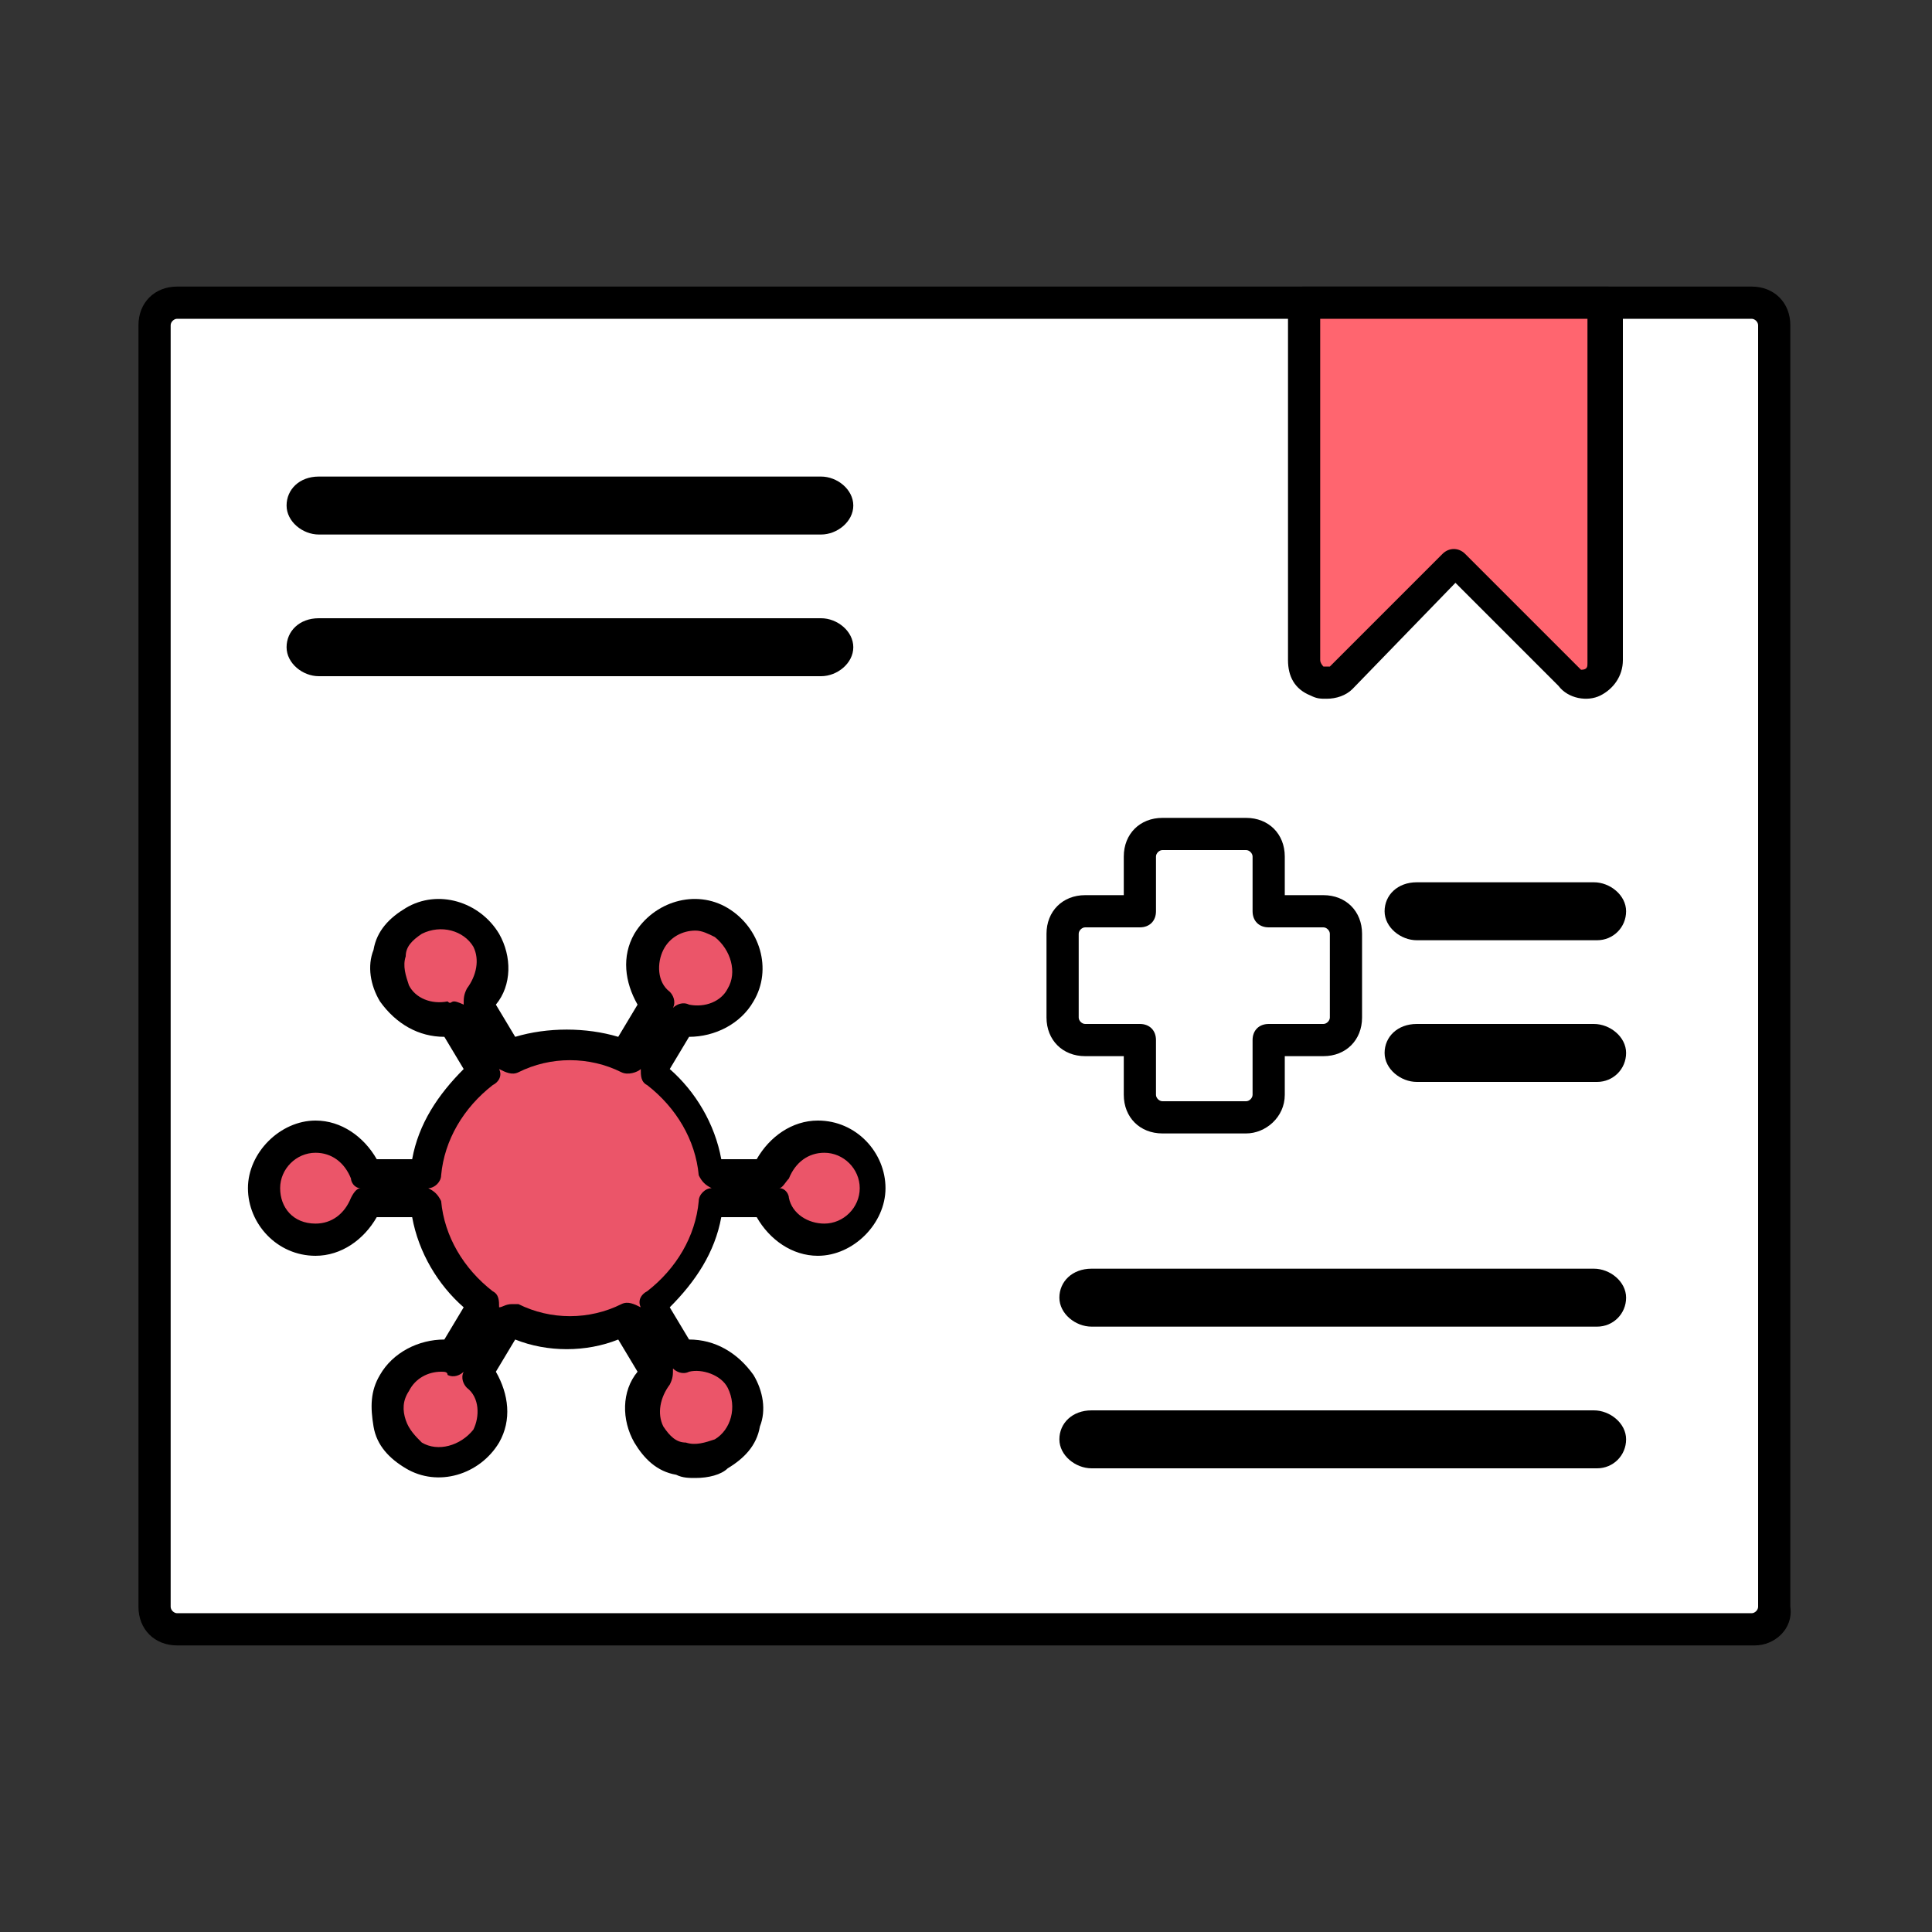 <?xml version="1.0" encoding="utf-8"?>
<!-- Generator: Adobe Illustrator 27.2.0, SVG Export Plug-In . SVG Version: 6.00 Build 0)  -->
<svg version="1.1" id="圖層_1" xmlns="http://www.w3.org/2000/svg" xmlns:xlink="http://www.w3.org/1999/xlink" x="0px" y="0px"
	 viewBox="0 0 60 60" style="enable-background:new 0 0 60 60;" xml:space="preserve">
<rect x="0" y="0" width="60" height="60" fill="#333333" stroke="none"/>
<style type="text/css">
	.st0{fill:none;}
	.st1{fill-rule:evenodd;clip-rule:evenodd;fill:#FFFFFF;}
	.st2{fill-rule:evenodd;clip-rule:evenodd;fill:#FF656F;}
	.st3{fill-rule:evenodd;clip-rule:evenodd;}
	.st4{fill-rule:evenodd;clip-rule:evenodd;fill:#EB5569;}
</style>
<g>
	<rect class="st0" width="60" height="60"/>
</g>
<g id="Layer_x0020_1">
	<g id="_532258440">
		<g id="_530479896">
			<path class="st1" d="M54.5,50.6H5.5c-0.4,0-0.7-0.3-0.7-0.7V10.1c0-0.4,0.3-0.7,0.7-0.7h48.9c0.4,0,0.7,0.3,0.7,0.7v39.8
				C55.2,50.3,54.9,50.6,54.5,50.6L54.5,50.6z"/>
			<path d="M54.5,51.1H5.5c-0.7,0-1.2-0.5-1.2-1.2V10.1c0-0.7,0.5-1.2,1.2-1.2h48.9c0.7,0,1.2,0.5,1.2,1.2v39.8
				C55.7,50.6,55.1,51.1,54.5,51.1z M5.5,9.9c-0.1,0-0.2,0.1-0.2,0.2v39.8c0,0.1,0.1,0.2,0.2,0.2h48.9c0.1,0,0.2-0.1,0.2-0.2V10.1
				c0-0.1-0.1-0.2-0.2-0.2H5.5z"/>
		</g>
		<g id="_530479152">
			<path class="st2" d="M40.5,9.4h9.4v11.1c0,0.3-0.2,0.5-0.4,0.7c-0.1,0-0.2,0.1-0.3,0.1c-0.2,0-0.4-0.1-0.5-0.2l-3.5-3.5L41.7,21
				c-0.2,0.2-0.5,0.3-0.8,0.2c-0.3-0.1-0.4-0.4-0.4-0.7L40.5,9.4L40.5,9.4z"/>
			<path d="M41.2,21.7c-0.2,0-0.3,0-0.5-0.1C40.2,21.4,40,21,40,20.5V9.4c0-0.3,0.2-0.5,0.5-0.5h9.4c0.3,0,0.5,0.2,0.5,0.5v11.1
				c0,0.5-0.3,0.9-0.7,1.1c-0.4,0.2-1,0.1-1.3-0.3l-3.2-3.2L42,21.4C41.8,21.6,41.5,21.7,41.2,21.7z M41,9.9v10.6
				c0,0.1,0.1,0.2,0.1,0.2c0.1,0,0.2,0,0.2,0l3.5-3.5c0.2-0.2,0.5-0.2,0.7,0l3.5,3.5c0,0,0.1,0.1,0.1,0.1c0.2,0,0.2-0.1,0.2-0.2V9.9
				H41z"/>
		</g>
		<g id="_530478744">
			<path class="st3" d="M25.5,16.6H9.9c-0.5,0-1-0.4-1-0.9c0-0.5,0.4-0.9,1-0.9h15.6c0.5,0,1,0.4,1,0.9C26.5,16.2,26,16.6,25.5,16.6
				z"/>
		</g>
		<g id="_530478744_00000163071759908454937910000010960012761698098309_">
			<path class="st3" d="M25.5,21H9.9c-0.5,0-1-0.4-1-0.9c0-0.5,0.4-0.9,1-0.9h15.6c0.5,0,1,0.4,1,0.9C26.5,20.6,26,21,25.5,21z"/>
		</g>
		<g id="_530478744_00000143597861613417240900000002381323736595647418_">
			<path class="st3" d="M49.6,41.2H33.9c-0.5,0-1-0.4-1-0.9c0-0.5,0.4-0.9,1-0.9h15.6c0.5,0,1,0.4,1,0.9
				C50.5,40.8,50.1,41.2,49.6,41.2z"/>
		</g>
		<g id="_530478744_00000130626722882919509170000000126696749223343286_">
			<path class="st3" d="M49.6,45.6H33.9c-0.5,0-1-0.4-1-0.9c0-0.5,0.4-0.9,1-0.9h15.6c0.5,0,1,0.4,1,0.9
				C50.5,45.2,50.1,45.6,49.6,45.6z"/>
		</g>
		<g id="_530478744_00000008121570405958147800000007255759931546209974_">
			<path class="st3" d="M49.6,29.2H44c-0.5,0-1-0.4-1-0.9c0-0.5,0.4-0.9,1-0.9h5.5c0.5,0,1,0.4,1,0.9C50.5,28.8,50.1,29.2,49.6,29.2
				z"/>
		</g>
		<g id="_530478744_00000119078019866305932620000015397730986394671763_">
			<path class="st3" d="M49.6,33.6H44c-0.5,0-1-0.4-1-0.9c0-0.5,0.4-0.9,1-0.9h5.5c0.5,0,1,0.4,1,0.9C50.5,33.2,50.1,33.6,49.6,33.6
				z"/>
		</g>
		<g id="_530479032">
			<path class="st1" d="M38.7,34.7h-2.6c-0.4,0-0.7-0.3-0.7-0.7v-1.7h-1.7c-0.4,0-0.7-0.3-0.7-0.7V29c0-0.4,0.3-0.7,0.7-0.7h1.7
				v-1.7c0-0.4,0.3-0.7,0.7-0.7h2.6c0.4,0,0.7,0.3,0.7,0.7v1.7h1.7c0.4,0,0.7,0.3,0.7,0.7v2.6c0,0.4-0.3,0.7-0.7,0.7h-1.7V34
				C39.4,34.4,39.1,34.7,38.7,34.7z"/>
			<path d="M38.7,35.2h-2.6c-0.7,0-1.2-0.5-1.2-1.2v-1.2h-1.2c-0.7,0-1.2-0.5-1.2-1.2V29c0-0.7,0.5-1.2,1.2-1.2h1.2v-1.2
				c0-0.7,0.5-1.2,1.2-1.2h2.6c0.7,0,1.2,0.5,1.2,1.2v1.2h1.2c0.7,0,1.2,0.5,1.2,1.2v2.6c0,0.7-0.5,1.2-1.2,1.2h-1.2V34
				C39.9,34.7,39.3,35.2,38.7,35.2z M33.7,28.8c-0.1,0-0.2,0.1-0.2,0.2v2.6c0,0.1,0.1,0.2,0.2,0.2h1.7c0.3,0,0.5,0.2,0.5,0.5V34
				c0,0.1,0.1,0.2,0.2,0.2h2.6c0.1,0,0.2-0.1,0.2-0.2v-1.7c0-0.3,0.2-0.5,0.5-0.5h1.7c0.1,0,0.2-0.1,0.2-0.2V29
				c0-0.1-0.1-0.2-0.2-0.2h-1.7c-0.3,0-0.5-0.2-0.5-0.5v-1.7c0-0.1-0.1-0.2-0.2-0.2h-2.6c-0.1,0-0.2,0.1-0.2,0.2v1.7
				c0,0.3-0.2,0.5-0.5,0.5H33.7z"/>
		</g>
		<g>
			<path class="st4" d="M25.6,35.3c-0.7,0-1.4,0.5-1.6,1.2h-1.9c-0.1-1.3-0.8-2.4-1.8-3.1l0.9-1.6c0.7,0.2,1.4-0.1,1.8-0.8
				c0.5-0.8,0.2-1.8-0.6-2.2c-0.8-0.5-1.8-0.2-2.2,0.6c-0.4,0.6-0.3,1.4,0.2,1.9l-0.9,1.6c-0.6-0.2-1.2-0.4-1.8-0.4
				c-0.6,0-1.3,0.1-1.8,0.4l-0.9-1.6c0.5-0.5,0.6-1.3,0.2-1.9c-0.5-0.8-1.5-1.1-2.2-0.6c-0.8,0.5-1.1,1.5-0.6,2.2
				c0.4,0.6,1.1,0.9,1.8,0.8l0.9,1.6c-1,0.7-1.7,1.9-1.8,3.1h-1.9c-0.2-0.7-0.8-1.2-1.6-1.2c-0.9,0-1.6,0.7-1.6,1.6
				c0,0.9,0.7,1.6,1.6,1.6c0.7,0,1.4-0.5,1.6-1.2h1.9c0.1,1.3,0.8,2.4,1.8,3.1l-0.9,1.6c-0.7-0.2-1.4,0.1-1.8,0.8
				c-0.5,0.8-0.2,1.8,0.6,2.2c0.8,0.5,1.8,0.2,2.2-0.6c0.4-0.6,0.3-1.4-0.2-1.9l0.9-1.6c0.6,0.2,1.2,0.4,1.8,0.4
				c0.6,0,1.3-0.1,1.8-0.4l0.9,1.6c-0.5,0.5-0.6,1.3-0.2,1.9c0.5,0.8,1.5,1.1,2.2,0.6c0.8-0.5,1.1-1.5,0.6-2.2
				c-0.4-0.6-1.1-0.9-1.8-0.8l-0.9-1.6c1-0.7,1.7-1.9,1.8-3.1H24c0.2,0.7,0.8,1.2,1.6,1.2c0.9,0,1.6-0.7,1.6-1.6
				C27.2,36,26.5,35.3,25.6,35.3z"/>
			<path d="M21.6,45.9c-0.2,0-0.4,0-0.6-0.1c-0.6-0.1-1-0.5-1.3-1c-0.4-0.7-0.4-1.6,0.1-2.2l-0.6-1c-1,0.4-2.2,0.4-3.2,0l-0.6,1
				c0.4,0.7,0.5,1.5,0.1,2.2c-0.6,1-1.9,1.4-2.9,0.8c-0.5-0.3-0.9-0.7-1-1.3c-0.1-0.6-0.1-1.1,0.2-1.6c0.4-0.7,1.2-1.1,2-1.1l0.6-1
				c-0.8-0.7-1.4-1.7-1.6-2.8h-1.1c-0.4,0.7-1.1,1.2-1.9,1.2c-1.2,0-2.1-1-2.1-2.1s1-2.1,2.1-2.1c0.8,0,1.5,0.5,1.9,1.2h1.1
				c0.2-1.1,0.8-2,1.6-2.8l-0.6-1c-0.8,0-1.5-0.4-2-1.1c-0.3-0.5-0.4-1.1-0.2-1.6c0.1-0.6,0.5-1,1-1.3c1-0.6,2.3-0.2,2.9,0.8
				c0.4,0.7,0.4,1.6-0.1,2.2l0.6,1c1-0.3,2.2-0.3,3.2,0l0.6-1c-0.4-0.7-0.5-1.5-0.1-2.2c0.6-1,1.9-1.4,2.9-0.8
				c1,0.6,1.4,1.9,0.8,2.9c-0.4,0.7-1.2,1.1-2,1.1l-0.6,1c0.8,0.7,1.4,1.7,1.6,2.8h1.1c0.4-0.7,1.1-1.2,1.9-1.2c1.2,0,2.1,1,2.1,2.1
				s-1,2.1-2.1,2.1c-0.8,0-1.5-0.5-1.9-1.2h-1.1c-0.2,1.1-0.8,2-1.6,2.8l0.6,1c0.8,0,1.5,0.4,2,1.1c0.3,0.5,0.4,1.1,0.2,1.6
				c-0.1,0.6-0.5,1-1,1.3C22.4,45.8,22,45.9,21.6,45.9z M13.7,42.6c-0.4,0-0.8,0.2-1,0.6c-0.2,0.3-0.2,0.6-0.1,0.9s0.3,0.5,0.5,0.7
				c0.5,0.3,1.2,0.1,1.6-0.4c0.2-0.4,0.2-1-0.2-1.3c-0.1-0.1-0.2-0.3-0.1-0.5c-0.1,0.1-0.3,0.2-0.5,0.1
				C13.9,42.6,13.8,42.6,13.7,42.6z M20.9,42.5c0,0.2,0,0.3-0.1,0.5c-0.3,0.4-0.4,0.9-0.2,1.3c0.2,0.3,0.4,0.5,0.7,0.5
				c0.3,0.1,0.6,0,0.9-0.1c0.5-0.3,0.7-1,0.4-1.6c-0.2-0.4-0.8-0.6-1.2-0.5C21.2,42.7,21,42.6,20.9,42.5z M15.9,40.5
				c0.1,0,0.1,0,0.2,0c1,0.5,2.2,0.5,3.2,0c0.2-0.1,0.4,0,0.6,0.1c-0.1-0.2,0-0.4,0.2-0.5c0.9-0.7,1.5-1.7,1.6-2.8
				c0-0.2,0.2-0.4,0.4-0.4c-0.2-0.1-0.3-0.2-0.4-0.4c-0.1-1.1-0.7-2.1-1.6-2.8c-0.2-0.1-0.2-0.3-0.2-0.5c-0.1,0.1-0.4,0.2-0.6,0.1
				c-1-0.5-2.2-0.5-3.2,0c-0.2,0.1-0.4,0-0.6-0.1c0.1,0.2,0,0.4-0.2,0.5c-0.9,0.7-1.5,1.7-1.6,2.8c0,0.2-0.2,0.4-0.4,0.4
				c0.2,0.1,0.3,0.2,0.4,0.4c0.1,1.1,0.7,2.1,1.6,2.8c0.2,0.1,0.2,0.3,0.2,0.5C15.6,40.6,15.7,40.5,15.9,40.5z M9.8,35.8
				c-0.6,0-1.1,0.5-1.1,1.1S9.1,38,9.8,38c0.5,0,0.9-0.3,1.1-0.8c0.1-0.2,0.2-0.3,0.3-0.3c-0.2,0-0.3-0.2-0.3-0.3
				C10.7,36.1,10.3,35.8,9.8,35.8z M24.2,36.9c0.2,0,0.3,0.2,0.3,0.3c0.1,0.5,0.6,0.8,1.1,0.8c0.6,0,1.1-0.5,1.1-1.1
				s-0.5-1.1-1.1-1.1c-0.5,0-0.9,0.3-1.1,0.8C24.4,36.7,24.3,36.9,24.2,36.9z M21.6,28.9c-0.4,0-0.8,0.2-1,0.6
				c-0.2,0.4-0.2,1,0.2,1.3c0.1,0.1,0.2,0.3,0.1,0.5c0.1-0.1,0.3-0.2,0.5-0.1c0.5,0.1,1-0.1,1.2-0.5c0.3-0.5,0.1-1.2-0.4-1.6
				C22,29,21.8,28.9,21.6,28.9z M14.1,31.1c0.1,0,0.3,0.1,0.3,0.1c0-0.2,0-0.3,0.1-0.5c0.3-0.4,0.4-0.9,0.2-1.3
				c-0.3-0.5-1-0.7-1.6-0.4c-0.3,0.2-0.5,0.4-0.5,0.7c-0.1,0.3,0,0.6,0.1,0.9c0.2,0.4,0.7,0.6,1.2,0.5C14,31.2,14,31.1,14.1,31.1z"
				/>
		</g>
	</g>
</g>
</svg>
